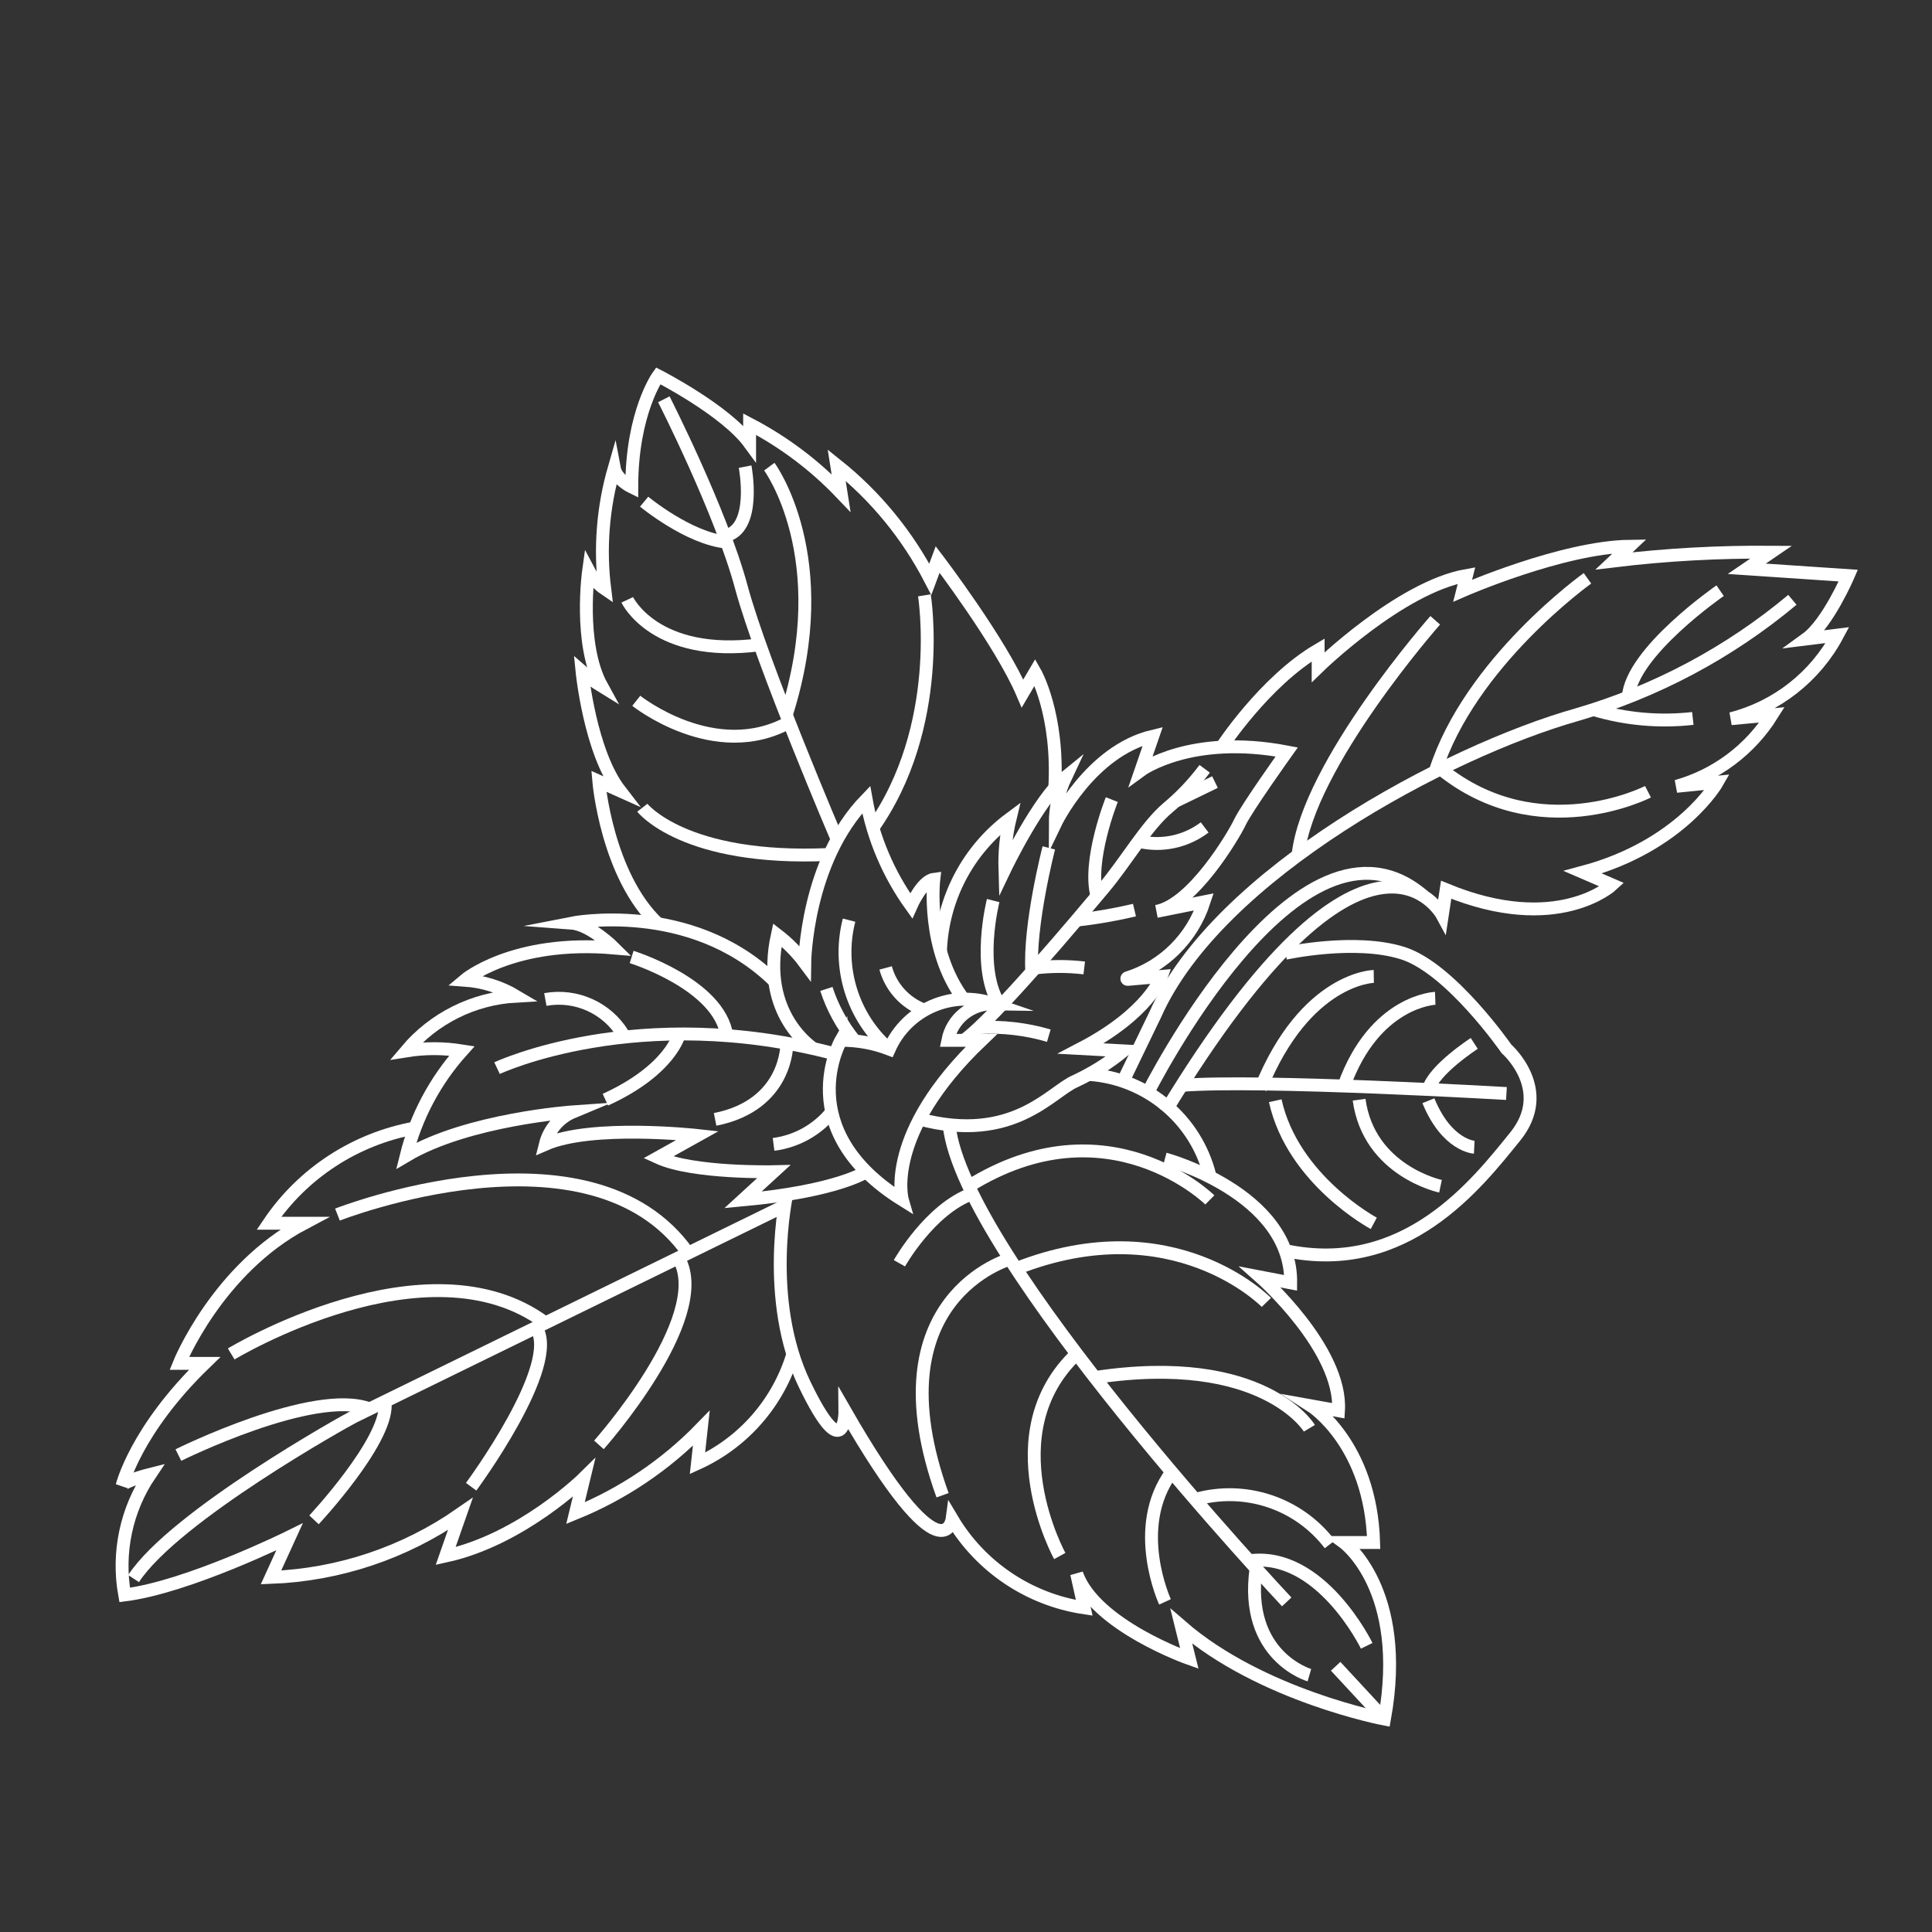 <svg xmlns="http://www.w3.org/2000/svg" id="Calque_1" viewBox="0 0 150 150"><rect x="0" y="0" width="150" height="150" fill="#333333" stroke="none"/><defs><style>.cls-1{fill:none;stroke:#fff;stroke-miterlimit:10;}</style></defs><g id="Groupe_1027"><path id="Tracé_562" class="cls-1" d="m65.29,80.77s-3.98,6.93,4.77,12.39c0,0-1.48-5.11,6.14-12.39h-2.61c.33-1.68,1.82-2.87,3.52-2.84-3.2-1.1-6.7.43-8.07,3.52-1.2-.46-2.47-.69-3.75-.68Z"/><path id="Tracé_563" class="cls-1" d="m38.59,82.93s10.92-5.15,26.26-1.1"/><path id="Tracé_564" class="cls-1" d="m42.34,77.6c2.37-.43,4.76.64,6.02,2.68"/><path id="Tracé_565" class="cls-1" d="m49.04,74.3s6.82,2.12,7.39,6.12"/><path id="Tracé_566" class="cls-1" d="m52.74,80.28s-.63,2.77-5.74,5.1"/><path id="Tracé_567" class="cls-1" d="m61.09,81.01s.11,4.77-5.57,5.9"/><path id="Tracé_568" class="cls-1" d="m64.58,86.33c-1.13,1.39-2.74,2.29-4.52,2.52"/><path id="Tracé_569" class="cls-1" d="m67.26,90.97s-2.19,1.51-9.58,2.19l2.39-2.19s-6.25.15-8.98-1.1l3.07-1.71s-8.18-.91-11.82.68c.28-1.13,1.08-2.07,2.16-2.52,0,0-8.18.57-12.96,3.41.75-3.02,2.24-5.82,4.32-8.14-1.43-.23-2.89-.23-4.32,0,2.13-2.53,5.22-4.07,8.52-4.25-1.21-.72-2.57-1.14-3.98-1.24,0,0,3.74-3.18,11.59-2.5,0,0-1.82-1.82-3.3-1.93,0,0,9.2-1.82,15.68,4.43"/><path id="Tracé_570" class="cls-1" d="m51.09,71.73c-3.98-3.76-4.6-11.07-4.6-11.07l1.65.74c-2.33-3.01-2.95-9.26-2.95-9.26.48.42.99.81,1.53,1.14-1.82-3.3-1.02-8.98-1.02-8.98.3.57.72,1.06,1.25,1.42-.39-3.14-.14-6.33.74-9.38.17.91,1.36,1.48,1.36,1.48,0-5.8,2.05-8.64,2.05-8.64,0,0,5.23,2.67,7.1,5.23v-1.48c2.64,1.38,5.04,3.18,7.1,5.34l-.34-2.16c3.02,2.41,5.49,5.43,7.27,8.86l.57-1.53s4.89,6.42,6.59,10.4l.97-1.65s1.87,3.24,1.53,9.03"/><path id="Tracé_571" class="cls-1" d="m51.54,31s4.43,8.69,6.02,14.6,7.5,19.72,7.5,19.72"/><path id="Tracé_572" class="cls-1" d="m56.43,42.09c-2.95-.27-6.42-3.14-6.42-3.14"/><path id="Tracé_573" class="cls-1" d="m57.85,36.23s.95,4.91-1.6,5.38"/><path id="Tracé_574" class="cls-1" d="m48.7,46.57s2.14,4.55,10.3,3.49"/><path id="Tracé_575" class="cls-1" d="m49.4,54.41s6.1,4.86,11.88,1.66"/><path id="Tracé_576" class="cls-1" d="m59.73,36.23s5.2,7.03,1.32,19.26"/><path id="Tracé_577" class="cls-1" d="m71.77,46.22s1.65,10.17-4.09,18.18"/><path id="Tracé_578" class="cls-1" d="m49.87,62.71s3.22,4.15,14.52,3.63"/><path id="Tracé_579" class="cls-1" d="m63.18,81.43s-4.2-2.62-2.83-8.84c.81.62,1.52,1.34,2.13,2.16,0,0,.09-7.84,4.77-12.67.53,2.97,1.73,5.79,3.49,8.24,0,0,.85-1.93,1.76-2.05,0,0-.63,5.42,2.33,9.33"/><path id="Tracé_580" class="cls-1" d="m65.92,71.44c-.94,3.66.27,7.55,3.12,10.02"/><path id="Tracé_581" class="cls-1" d="m68.76,75.15c.41,1.5,1.51,2.71,2.96,3.26"/><path id="Tracé_582" class="cls-1" d="m64.16,76.78c.47,1.45,1.21,2.81,2.17,3.99"/><path id="Tracé_583" class="cls-1" d="m73.02,73.83c.15-4.06,2.13-7.84,5.4-10.27-.31,1.28-.44,2.6-.4,3.92,0,0,2.61-5.45,4.72-7.16-.54,1.14-.81,2.38-.81,3.63,0,0,2.69-5.63,7.57-6.79l-.91,2.64s3.87-2.84,11.31-1.42c0,0-3.12,4.37-3.63,5.45s-3.69,6.42-6.48,6.93l3.69-.74c-.92,2.81-3.13,5.01-5.95,5.9-.03.01-.05.05-.04.08.01.03.04.04.07.04l2.62-.23s-.97,2.85-6.25,5.6l3.3.18c-1.15.94-2.4,1.72-3.74,2.35-1.87.79-4.81,4.88-12.09,2.95"/><path id="Tracé_584" class="cls-1" d="m93.53,59.69c-.83,1.11-1.78,2.12-2.84,3.01-1.7,1.42-3.23,4.15-5.05,6.31s-8.36,10-10.8,11.76"/><path id="Tracé_585" class="cls-1" d="m86.32,62.08s-1.9,4.75-1.15,7.49"/><path id="Tracé_586" class="cls-1" d="m93.53,64.24c-1.46,1.11-3.34,1.51-5.13,1.08"/><line id="Ligne_188" class="cls-1" x1="94.33" y1="60.72" x2="91.24" y2="62.22"/><path id="Tracé_587" class="cls-1" d="m88.08,70.66c-1.48.35-2.98.61-4.49.78"/><path id="Tracé_588" class="cls-1" d="m81.43,65.83s-1.55,5.99-1.32,9.62"/><path id="Tracé_589" class="cls-1" d="m84.18,75.15c-1.26-.15-2.54-.15-3.81,0"/><path id="Tracé_590" class="cls-1" d="m77.11,69.92s-1.37,5.34.56,8.18"/><path id="Tracé_591" class="cls-1" d="m81.43,80.41c-1.76-.52-3.59-.73-5.42-.63"/><path id="Tracé_592" class="cls-1" d="m94.84,58.02s3.33-5.11,7.5-7.56v1.34s6.36-6.21,11.52-7.12l-.3,1.18s7.73-3.38,12.96-3.45l-1.21,1.14c4.05-.49,8.12-.71,12.2-.68l-1.89,1.29,7.88.53s-1.59,3.71-3.26,4.92l2.42-.3c-1.72,3.23-4.72,5.58-8.26,6.49l3.18-.3c-1.7,2.71-4.35,4.69-7.42,5.55l3.18-.32s-2.8,4.94-10.45,6.99l2.27.98s-4.24,3.94-12.88.38l-.3,1.98s-5.76-10.72-21.52,15.28"/><path id="Tracé_593" class="cls-1" d="m89.08,84.9s11.81-23.62,21.44-15.33"/><path id="Tracé_594" class="cls-1" d="m139.16,46.57c-4.9,4.1-10.6,7.13-16.74,8.92-10,2.83-27.88,12.32-32.73,23.29l-2.5,5.18"/><path id="Tracé_595" class="cls-1" d="m111.43,48.16s-9.88,11.2-10.65,18.23"/><path id="Tracé_596" class="cls-1" d="m123.25,44.9s-9.12,6.5-11.82,15"/><path id="Tracé_597" class="cls-1" d="m127.95,61.47s-8.5,4.38-16.1-1.78"/><path id="Tracé_598" class="cls-1" d="m133.55,45.86s-6.91,4.77-7.13,8.27"/><path id="Tracé_599" class="cls-1" d="m131.43,55.78c-2.59.29-5.21.06-7.71-.69"/><path id="Tracé_600" class="cls-1" d="m99.8,74.01s5.42-1.19,9.13,0,8.03,7.42,8.03,7.42c0,0,3.63,3.17.68,6.81s-8.49,10.83-17.84,8.86"/><path id="Tracé_601" class="cls-1" d="m116.96,84.9s-19.27-1.12-25.24-.63"/><path id="Tracé_602" class="cls-1" d="m111.43,77.51s-4.71.17-7.09,6.81"/><path id="Tracé_603" class="cls-1" d="m106.66,75.81s-5.3.08-8.79,8.71"/><path id="Tracé_604" class="cls-1" d="m114.46,81.01s-3.18,2.06-3.56,3.59"/><path id="Tracé_605" class="cls-1" d="m114.46,89.07s-2.12-.1-3.56-3.61"/><path id="Tracé_606" class="cls-1" d="m111.84,92.1s-5.56-1.17-6.32-6.72"/><path id="Tracé_607" class="cls-1" d="m106.66,94.98s-6.29-3.36-7.65-9.52"/><path id="Tracé_608" class="cls-1" d="m84.56,83.42c4.49.31,8.28,3.48,9.37,7.84"/><path id="Tracé_609" class="cls-1" d="m90.44,89.98s9.85,2.65,9.77,9.62l-2.35-.45s6.36,5.61,6.06,10.38l-2.12-.38s4.63,2.96,4.85,10.61h-2.31s4.97,3.63,3.15,13.71c0,0-9.57-1.82-15.77-7.2l.62,2.5s-7.34-2.58-8.75-6.59l.59,2.65c-4.28-.64-8.05-3.17-10.26-6.89,0,0-.66,4.92-8.32-8.41,0,0,.05,4.55-3.13-2.05s-1.39-14.74-1.39-14.74"/><path id="Tracé_610" class="cls-1" d="m99.9,124.37s-25.18-26.78-26.21-37.03"/><path id="Tracé_611" class="cls-1" d="m101.66,130.06s-5.1-1.47-4.14-8.28"/><path id="Tracé_612" class="cls-1" d="m106.11,127.78s-3.58-7.37-9.13-6.6"/><line id="Ligne_189" class="cls-1" x1="103.7" y1="129.37" x2="107.49" y2="133.46"/><path id="Tracé_613" class="cls-1" d="m103.25,119.9c-2.44-3.2-6.59-4.58-10.46-3.48"/><path id="Tracé_614" class="cls-1" d="m90.45,124.37s-2.67-5.77.52-10.08"/><path id="Tracé_615" class="cls-1" d="m101.66,110.89s-3.55-5.92-16.66-3.94"/><path id="Tracé_616" class="cls-1" d="m82.28,120.81s-5.24-9.5,1.31-15.7"/><path id="Tracé_617" class="cls-1" d="m78.41,97.76s-10.76,3.01-5.23,18.33"/><path id="Tracé_618" class="cls-1" d="m98.32,101.12s-7.21-7.44-19.44-2.62"/><path id="Tracé_619" class="cls-1" d="m93.93,93.16s-7.9-7.8-18.72-1.06"/><path id="Tracé_620" class="cls-1" d="m69.83,98.08s2.36-4.21,5.65-5.4"/><path id="Tracé_621" class="cls-1" d="m61.56,105.12c-1.13,3.77-3.83,6.87-7.41,8.5l.3-2.73c-2.77,2.85-6.09,5.09-9.77,6.59l.66-2.73s-4.83,4.77-10.74,6.06l1.14-3.26c-4.33,3.01-9.43,4.72-14.7,4.92l1.44-3.15s-7.88,3.9-12.8,4.51c-.59-3.26.12-6.62,1.97-9.36,0,0-2,.5-2.17.88,0,0,1.04-4.3,6.41-9.5h-1.97s2.95-7.32,9.69-10.88h-2.73c2.62-3.89,6.71-6.55,11.32-7.39"/><path id="Tracé_622" class="cls-1" d="m61.09,93.54s-32.99,16.14-33.6,16.44-13.94,7.73-17.12,12.58"/><path id="Tracé_623" class="cls-1" d="m13.85,112.97s10.54-5.24,14.86-3.58"/><path id="Tracé_624" class="cls-1" d="m24.38,118s5.61-6,5.53-8.94"/><path id="Tracé_625" class="cls-1" d="m42.34,102.71c-9.17-6.81-24.39,2.41-24.39,2.41"/><path id="Tracé_626" class="cls-1" d="m36.58,115.43s7.03-9.51,5.03-12.37"/><path id="Tracé_627" class="cls-1" d="m26.2,94.3s19.66-7.72,27.22,2.99"/><path id="Tracé_628" class="cls-1" d="m46.5,112.18s8.75-9.82,6.23-14.42"/></g></svg>